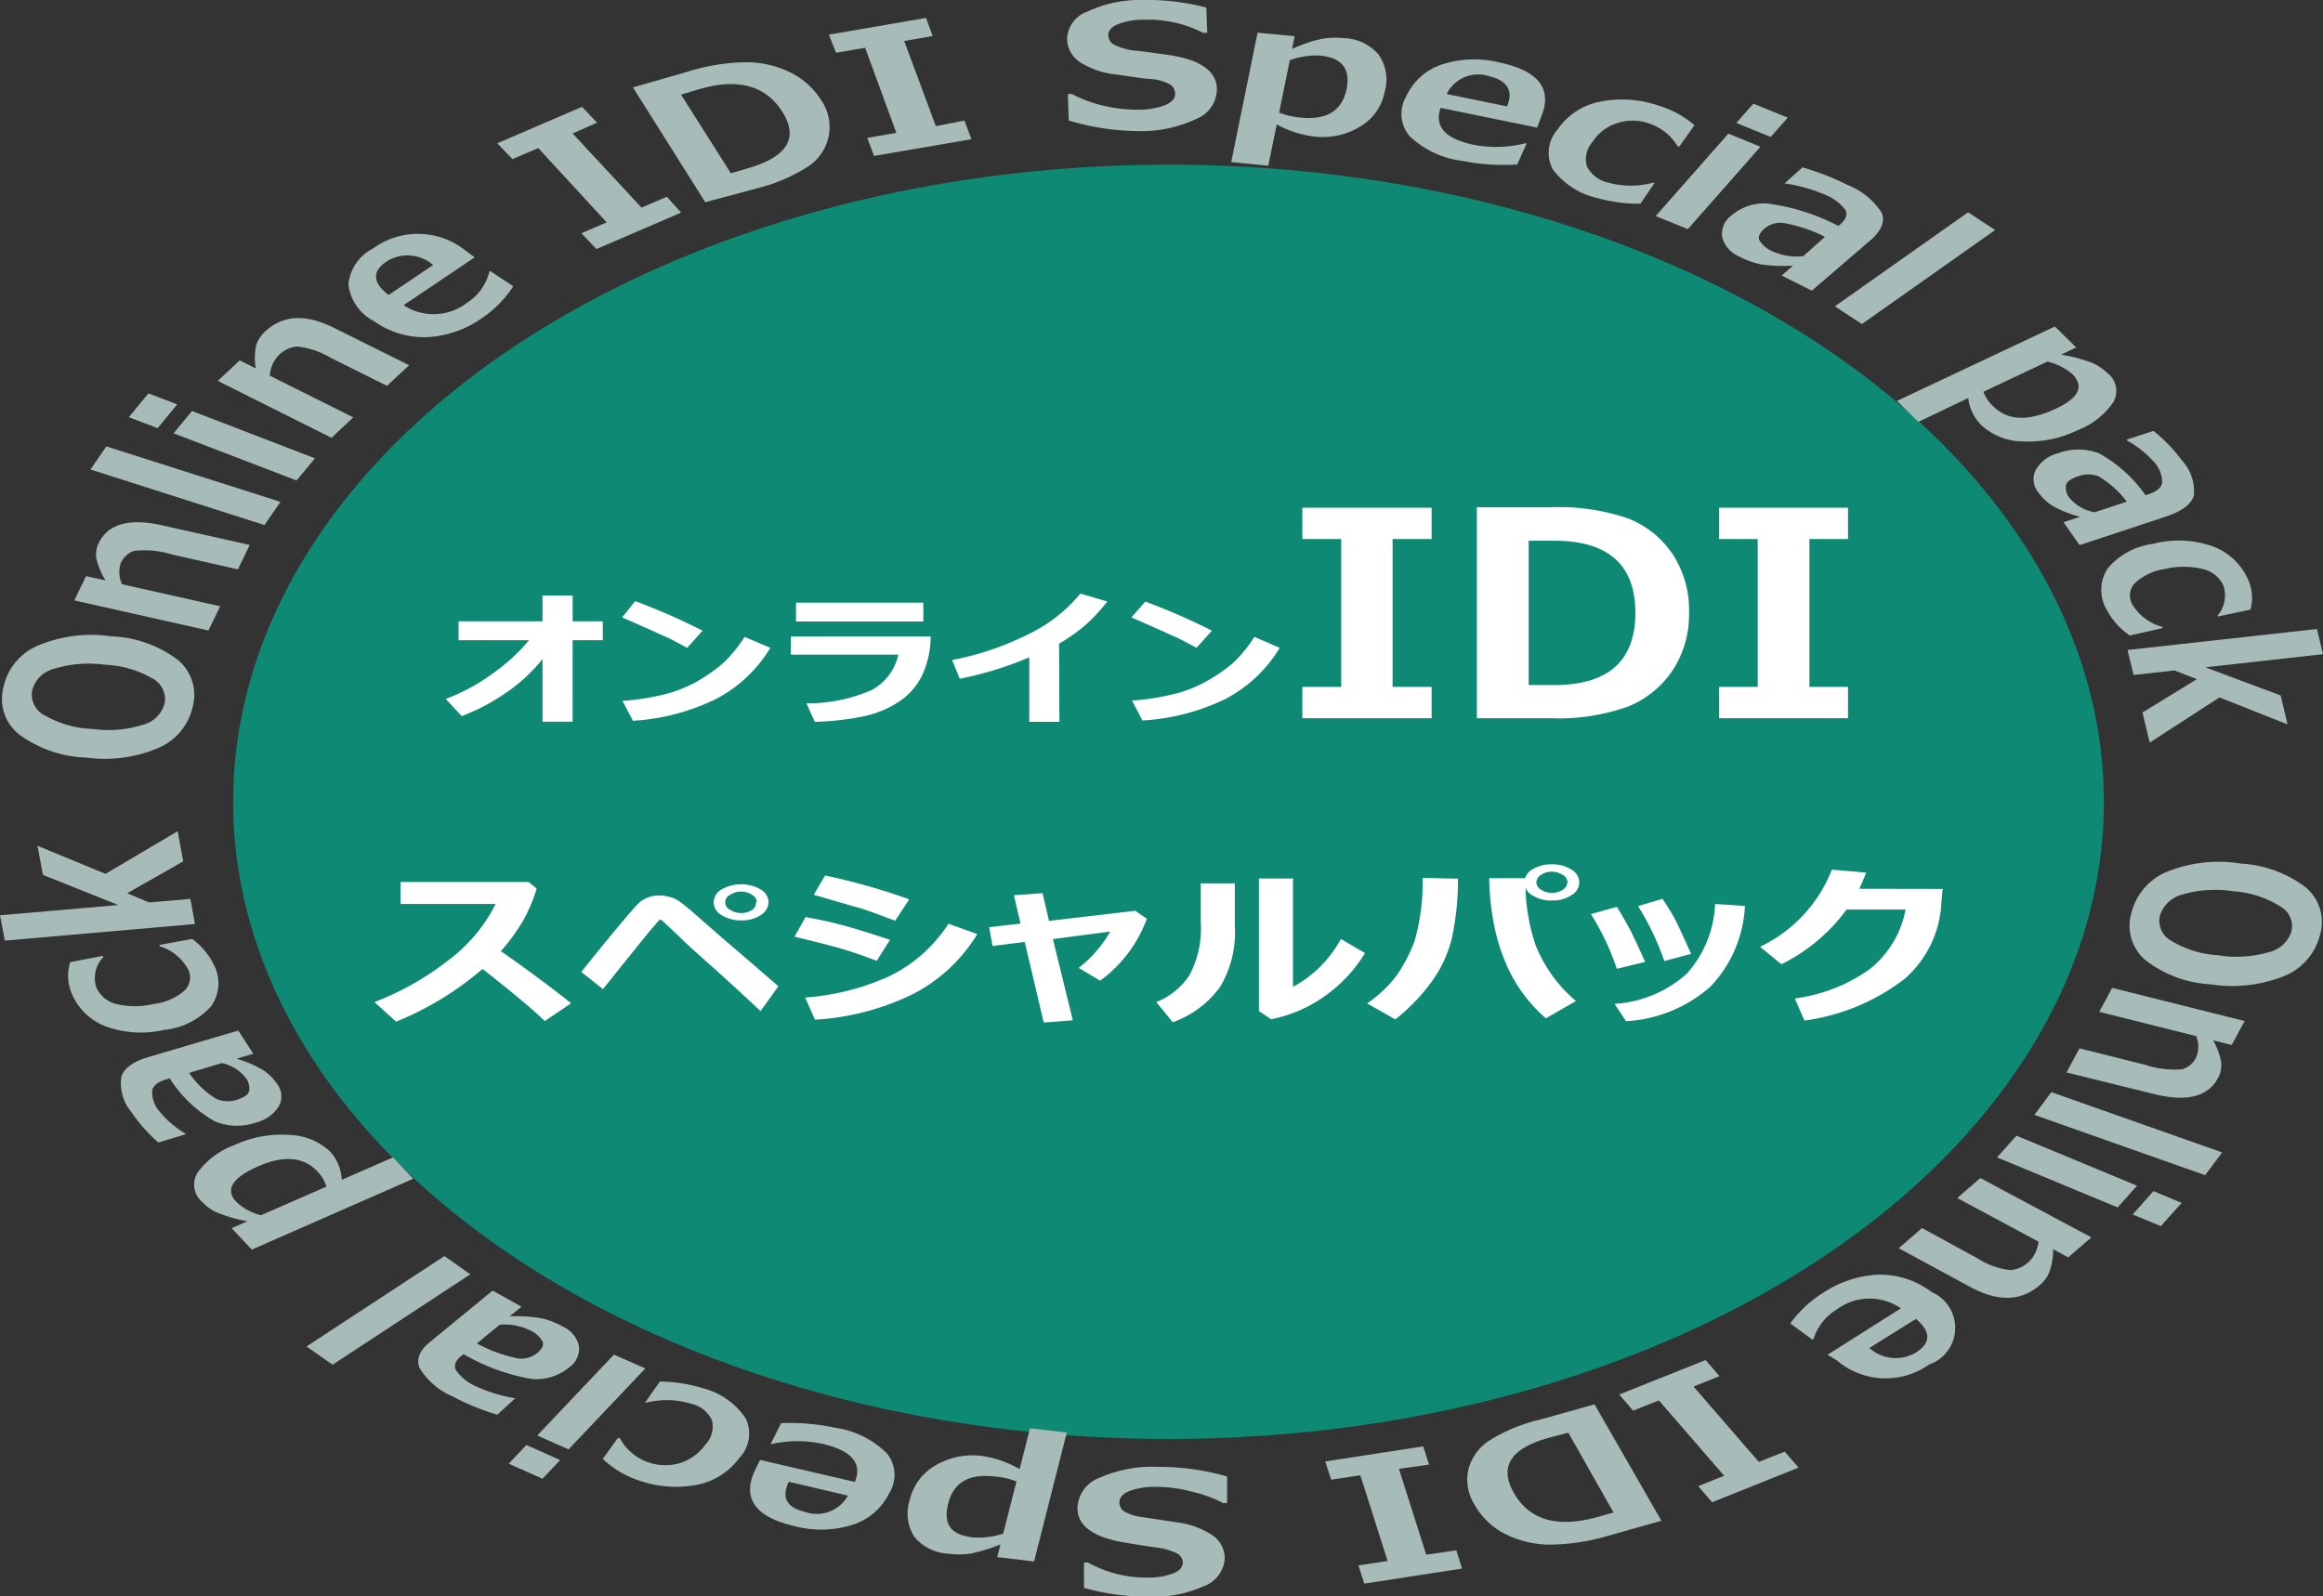 <svg xmlns="http://www.w3.org/2000/svg" viewBox="0 0 154.15 105.96"><rect x="0" y="0" width="154.15" height="105.96" fill="#333333" stroke="none"/><defs><style>.cls-1{fill:#0e8973;}.cls-2{fill:#fff;}.cls-3{fill:#a7bcb8;}</style></defs><g id="レイヤー_2" data-name="レイヤー 2"><g id="レイヤー_1-2" data-name="レイヤー 1"><ellipse class="cls-1" cx="77.54" cy="53.22" rx="62.07" ry="42.29"/><path class="cls-2" d="M36,43.74a10.77,10.77,0,0,1-2.19,2.08,13.75,13.75,0,0,1-3.17,1.71l-1.06-1.14a13,13,0,0,0,3.16-1.72,12.46,12.46,0,0,0,2.37-2.18H30.43V41.24H36V39.53h2v1.71H40v1.25H38V47.9H36Z"/><path class="cls-2" d="M46.62,41.86,45.6,43c-.55-.29-1-.55-1.46-.75s-1.37-.63-2.86-1.27l.87-1.08A41.38,41.38,0,0,1,46.62,41.86ZM51.12,43a9.2,9.2,0,0,1-3.56,3.37A14.44,14.44,0,0,1,42,47.84l-.69-1.32a16.36,16.36,0,0,0,3-.49,8.73,8.73,0,0,0,2.12-.9A10.94,10.94,0,0,0,48,44a9.23,9.23,0,0,0,1.41-1.73Z"/><path class="cls-2" d="M61.76,42.25a6.23,6.23,0,0,1-.51,2.44,4.35,4.35,0,0,1-1.62,1.9,6.82,6.82,0,0,1-2.56,1,17.65,17.65,0,0,1-3,.32l-.56-1.23a10.46,10.46,0,0,0,4.35-.89,3.51,3.51,0,0,0,1.75-2.34H52.48V42.25Zm-.49-1H52.82V40h8.45Z"/><path class="cls-2" d="M70.3,47.91h-2V43.63a23.52,23.52,0,0,1-4.61,1.42l-.51-1.24a19.44,19.44,0,0,0,5.13-1.75,10.11,10.11,0,0,0,3.38-2.66l1.79.52a11.22,11.22,0,0,1-1.61,1.7,12.11,12.11,0,0,1-1.59,1.1Z"/><path class="cls-2" d="M80.42,41.86,79.4,43c-.55-.29-1-.55-1.46-.75s-1.38-.63-2.86-1.27L76,39.93A41.38,41.38,0,0,1,80.42,41.86ZM84.92,43a9.2,9.2,0,0,1-3.56,3.37,14.44,14.44,0,0,1-5.55,1.45l-.69-1.32a16.1,16.1,0,0,0,3-.49,8.64,8.64,0,0,0,2.13-.9A10.94,10.94,0,0,0,81.83,44a9.23,9.23,0,0,0,1.41-1.73Z"/><path class="cls-2" d="M95,47.67H86.42V45.59H89V35.78H86.42V33.7H95v2.08H92.41v9.81H95Z"/><path class="cls-2" d="M98,47.67v-14h4.9a14.08,14.08,0,0,1,5.19.76A6.36,6.36,0,0,1,111,36.79a6.79,6.79,0,0,1,1.08,3.91A6.71,6.71,0,0,1,111,44.48a6.48,6.48,0,0,1-3,2.43,13.68,13.68,0,0,1-5.06.76Zm3.44-11.78v9.58h1.68q5.4,0,5.4-4.8c0-3.18-1.8-4.78-5.4-4.78Z"/><path class="cls-2" d="M122.63,47.67h-8.55V45.59h2.56V35.78h-2.56V33.7h8.55v2.08h-2.56v9.81h2.56Z"/><path class="cls-2" d="M37.9,66.59l-1.75,1.18c-.72-.71-2.09-1.86-4.13-3.46a20.51,20.51,0,0,1-5.74,3.5l-1.43-1.3a18.92,18.92,0,0,0,4.86-2.74A10.59,10.59,0,0,0,32.89,60H26.58V58.54h8.5l.53.44a10.25,10.25,0,0,1-1,2.3,13.7,13.7,0,0,1-1.37,1.85Q36,65.07,37.9,66.59Z"/><path class="cls-2" d="M51.65,65.46l-1.18,1.65c-1.41-1.32-2.57-2.38-3.46-3.17s-1.51-1.35-1.83-1.67-.75-.72-1.29-1.21a.28.28,0,0,0-.13,0h0s-.18.19-.51.58-.74.9-1.24,1.52l-2,2.49-1.44-1.14c2.18-2.71,3.46-4.23,3.81-4.56a1.93,1.93,0,0,1,1.4-.51,2.15,2.15,0,0,1,.68.1,1.93,1.93,0,0,1,.56.24,13.8,13.8,0,0,1,1.14.93l2.12,1.85Q49.39,63.5,51.65,65.46ZM51,59.87a1.06,1.06,0,0,1-.52.87,2.3,2.3,0,0,1-1.29.35,2.41,2.41,0,0,1-1.29-.34,1,1,0,0,1-.54-.86,1,1,0,0,1,.53-.86,2.62,2.62,0,0,1,2.58,0A1,1,0,0,1,51,59.87Zm-.78,0a.59.59,0,0,0-.32-.48,1.27,1.27,0,0,0-.72-.21,1.22,1.22,0,0,0-.72.21.54.54,0,0,0,0,1,1.22,1.22,0,0,0,.72.21,1.26,1.26,0,0,0,.73-.21A.59.59,0,0,0,50.17,59.87Z"/><path class="cls-2" d="M59.06,62.38l-.88,1.39q-1.44-.54-2.37-.81c-.61-.18-1.65-.44-3.09-.79l.74-1.3q1.35.24,2.46.54C56.66,61.61,57.71,61.93,59.06,62.38ZM64.85,62a10.75,10.75,0,0,1-4.31,4,17,17,0,0,1-6.46,1.68l-.65-1.47a16.36,16.36,0,0,0,5.51-1.38,9.74,9.74,0,0,0,4-3.52Zm-4.54-2.27-.91,1.38-1.46-.54c-.5-.18-.9-.31-1.22-.39L54,59.39l.75-1.28A42.88,42.88,0,0,1,60.31,59.68Z"/><path class="cls-2" d="M71.19,67.72l-1.93.15L68,62.52l-2.14.27-.22-1.25,2.08-.24-.44-1.88,1.9-.14.43,1.84,5.72-.67.77.53A8.78,8.78,0,0,1,73,65.09l-1.42-.85a8.08,8.08,0,0,0,2.09-2.41l-3.8.5Z"/><path class="cls-2" d="M81.94,61.48a7,7,0,0,1-1,4.06,6.68,6.68,0,0,1-3.12,2.31l-1.09-1.34a4.72,4.72,0,0,0,2.18-1.75,6.51,6.51,0,0,0,.77-3.53v-2.6h2.26Zm8.64,1.78A9.66,9.66,0,0,1,88,66.05a9.15,9.15,0,0,1-3.65,1.6l-.81-.54v-8.8h2.26V65.5a7.83,7.83,0,0,0,3.18-3.18Z"/><path class="cls-2" d="M96.75,58.32a18.17,18.17,0,0,1-.42,4A8.27,8.27,0,0,1,95,65.16a12.59,12.59,0,0,1-2.41,2.5L90.72,66.6a8.27,8.27,0,0,0,2-1.91,10.78,10.78,0,0,0,1.14-2.2,13.94,13.94,0,0,0,.54-4.22Zm7.83,8.12-2,1.15a10.09,10.09,0,0,1-2.29-2.88,12.29,12.29,0,0,1-1.13-3.25,16.89,16.89,0,0,1-.34-3.17l2.41,0v.19a12.72,12.72,0,0,0,.67,4.25A9.37,9.37,0,0,0,104.58,66.44Zm.22-7.89a1,1,0,0,1-.53.87,2.27,2.27,0,0,1-1.28.35,2.35,2.35,0,0,1-1.3-.34,1,1,0,0,1-.53-.85,1,1,0,0,1,.52-.87,2.37,2.37,0,0,1,1.31-.34,2.25,2.25,0,0,1,1.27.34A1,1,0,0,1,104.8,58.55Zm-.78,0a.59.59,0,0,0-.32-.48,1.29,1.29,0,0,0-.72-.21,1.22,1.22,0,0,0-.72.21.6.6,0,0,0-.31.49.57.57,0,0,0,.31.49,1.22,1.22,0,0,0,.72.21,1.26,1.26,0,0,0,.73-.21A.57.57,0,0,0,104,58.55Z"/><path class="cls-2" d="M109.17,63.85l-1.88.45a16.87,16.87,0,0,0-1.72-3.63l1.72-.48c.25.4.49.81.73,1.24S108.64,62.66,109.17,63.85Zm6.62-3.72a8.35,8.35,0,0,1-2.28,5.35,9.23,9.23,0,0,1-5.61,2.3l-.76-1.15a7.92,7.92,0,0,0,4.79-2A7.37,7.37,0,0,0,113.81,60Zm-3.57,3.18-1.78.48a17.8,17.8,0,0,0-1.74-3.65l1.62-.48c.41.62.7,1.1.86,1.41S111.69,62.14,112.22,63.31Z"/><path class="cls-2" d="M128.91,59,128.82,60a7.12,7.12,0,0,1-2.47,5,14,14,0,0,1-6.61,2.74l-.64-1.47a11,11,0,0,0,4.91-1.9,6.56,6.56,0,0,0,2.44-4h-3.92A11.78,11.78,0,0,1,118.21,64l-1.42-1.16a9.48,9.48,0,0,0,4.77-5.12l2.28.2c-.17.42-.32.77-.46,1.07Z"/><path class="cls-3" d="M12.8,46.85a3.89,3.89,0,0,1-2.28,2.79,9.13,9.13,0,0,1-4.82.64,7.93,7.93,0,0,1-4.4-1.51A3,3,0,0,1,.22,45.66a3.86,3.86,0,0,1,2.28-2.8,9.07,9.07,0,0,1,4.83-.63,7.87,7.87,0,0,1,4.38,1.5A3,3,0,0,1,12.8,46.85Zm-10.67-1A1.54,1.54,0,0,0,3,47.5a6.79,6.79,0,0,0,3.12.88,7.62,7.62,0,0,0,3.35-.27,2,2,0,0,0,1.46-1.45A1.56,1.56,0,0,0,10.06,45a6.87,6.87,0,0,0-3.12-.88,7.79,7.79,0,0,0-3.35.27A2,2,0,0,0,2.13,45.84Z"/><path class="cls-3" d="M16.57,36.17l-.78,1.62-4.43-1a6.13,6.13,0,0,0-2.45-.23,1.48,1.48,0,0,0-.89.8,1.88,1.88,0,0,0,.08,1.42l6.51,1.46-.78,1.61-8.9-2,.78-1.61L7,38.52a4.79,4.79,0,0,1-.61-1.47,1.69,1.69,0,0,1,.16-1q.93-1.92,4.22-1.18Z"/><path class="cls-3" d="M18.61,33.31l-1.06,1.54L6,31.16l1.06-1.53Z"/><path class="cls-3" d="M11.76,26.84l-1.3,1.58-1.91-.73,1.3-1.58Zm9.14,3.58-1.22,1.47-8.16-3.13,1.22-1.48Z"/><path class="cls-3" d="M27.15,24.24l-1.47,1.37-3.77-1.88A5.35,5.35,0,0,0,19.7,23a1.93,1.93,0,0,0-1.21.58,2.12,2.12,0,0,0-.58,1.36l5.53,2.76L22,29.06l-7.55-3.78,1.46-1.36,1.06.53A4.32,4.32,0,0,1,17,22.91a2.15,2.15,0,0,1,.61-.92c1.17-1.09,2.69-1.16,4.55-.23Z"/><path class="cls-3" d="M31.5,17.08l-4.72,3.18A3.64,3.64,0,0,0,31,20.09,3.4,3.4,0,0,0,32.48,18l.07,0,1.51,1a7.35,7.35,0,0,1-2,2.06,6.94,6.94,0,0,1-3.74,1.32,5.78,5.78,0,0,1-3.53-1.08,3.15,3.15,0,0,1-1.67-2.42,3,3,0,0,1,1.62-2.38,5.06,5.06,0,0,1,6.16.14Zm-2.76.51a2.6,2.6,0,0,0-3.1-.23q-1.45,1,.15,2.22Z"/><path class="cls-3" d="M45.2,14.11l-5.62,2.42-1-1.05,1.68-.72L35.72,9.83,34,10.56l-1-1.05,5.62-2.42,1,1.05L38,8.86l4.57,4.92,1.68-.72Z"/><path class="cls-3" d="M46.8,13.42,42,5.8l3.5-1a13.58,13.58,0,0,1,4-.67,6.69,6.69,0,0,1,2.91.66,5.08,5.08,0,0,1,2.11,1.9A3.13,3.13,0,0,1,55,9a3.17,3.17,0,0,1-1.3,2,11.15,11.15,0,0,1-3.35,1.47ZM45.19,6.28,48.5,11.5l1.2-.35Q53.56,10,51.9,7.4T46.4,5.92Z"/><path class="cls-3" d="M64.46,9.24,58,10.35l-.45-1.2,1.93-.33L57.41,3.17l-1.93.33L55,2.3l6.45-1.11.44,1.2L60,2.72l2.1,5.65L64,8Z"/><path class="cls-3" d="M70.92,8l-.06-1.76h.27a8.89,8.89,0,0,0,2.11.78,9.65,9.65,0,0,0,2.27.26,4.88,4.88,0,0,0,1.8-.3c.46-.19.68-.45.67-.78a.74.74,0,0,0-.35-.6,3.29,3.29,0,0,0-1.25-.36c-.44,0-1.19-.14-2.25-.29a5.5,5.5,0,0,1-2.44-.81,1.88,1.88,0,0,1-.88-1.54A2,2,0,0,1,72.16.77,8.13,8.13,0,0,1,75.78,0a15.58,15.58,0,0,1,4.27.5l.06,1.68h-.27a8,8,0,0,0-3.93-.87,4.61,4.61,0,0,0-1.71.29c-.44.18-.66.42-.65.73A.71.71,0,0,0,74,3a4,4,0,0,0,1.32.36c.62.06,1.32.16,2.09.27a8.14,8.14,0,0,1,1.72.4,3.64,3.64,0,0,1,.91.5,1.84,1.84,0,0,1,.52.61,1.61,1.61,0,0,1,.19.76,2.15,2.15,0,0,1-1.38,2,8.48,8.48,0,0,1-3.82.8A16.52,16.52,0,0,1,70.92,8Z"/><path class="cls-3" d="M84.72,8.26,84.16,11l-2.46-.24,1.75-8.59,2.46.23-.17.85a9.52,9.52,0,0,1,1.92-.66,5.15,5.15,0,0,1,1.47-.06,3.16,3.16,0,0,1,2.35,1.09,2.9,2.9,0,0,1,.41,2.46,3.42,3.42,0,0,1-1.63,2.32,4.79,4.79,0,0,1-3,.67A7,7,0,0,1,84.72,8.26ZM85.59,4l-.71,3.48a5.8,5.8,0,0,0,1.47.33c1.7.16,2.7-.47,3-1.87S89,3.82,87.6,3.69A5,5,0,0,0,85.59,4Z"/><path class="cls-3" d="M102,8.47,95.6,7.16c-.44,1.24.3,2.06,2.24,2.46a8,8,0,0,0,3.38-.11h.09l-.63,1.41a14.35,14.35,0,0,1-3.63-.24,6.21,6.21,0,0,1-3.48-1.61,2.28,2.28,0,0,1-.28-2.63A4,4,0,0,1,95.62,4.3a6.94,6.94,0,0,1,3.85-.16c2.69.56,3.61,1.81,2.74,3.76Zm-2-1.41c.44-1,.05-1.71-1.18-2A2.32,2.32,0,0,0,96,6.24Z"/><path class="cls-3" d="M108.86,13.52a10,10,0,0,1-2.87-.38,5,5,0,0,1-2.94-1.89,2.31,2.31,0,0,1,.29-2.63,4.45,4.45,0,0,1,2.82-1.87,7.46,7.46,0,0,1,3.93.27,6.53,6.53,0,0,1,2.35,1.29l-1,1.41-.11,0a3.49,3.49,0,0,0-1.94-1.54,3.29,3.29,0,0,0-2.1,0,3,3,0,0,0-1.62,1.25,1.71,1.71,0,0,0-.36,1.63,2.11,2.11,0,0,0,1.44,1.07,5.69,5.69,0,0,0,2.94,0l.11,0Z"/><path class="cls-3" d="M112,15.21l-2.13-.87,4.82-5.47,2.13.87Zm5.5-6.12-2.28-.93,1.13-1.28,2.28.93Z"/><path class="cls-3" d="M120.23,19.29l-2-1,.75-.66a9.81,9.81,0,0,1-2.22-.1,5.68,5.68,0,0,1-1.34-.5,1.92,1.92,0,0,1-1.13-1.27,1.48,1.48,0,0,1,.6-1.45,3.3,3.3,0,0,1,2.41-.8A14.14,14.14,0,0,1,122,15l.15-.14c.36-.32.46-.63.3-.94a3.22,3.22,0,0,0-1.35-1,10.52,10.52,0,0,0-2.62-.74l-.07,0,1.2-1.07a17.34,17.34,0,0,1,3,1.17,4.77,4.77,0,0,1,2.25,1.83c.25.57,0,1.15-.64,1.75ZM119.66,17l1.44-1.28a9.9,9.9,0,0,0-2.81-.93,1.65,1.65,0,0,0-1.2.38c-.33.29-.44.55-.34.78a1.85,1.85,0,0,0,.87.73A3.88,3.88,0,0,0,119.66,17Z"/><path class="cls-3" d="M123.55,21.51l-1.79-1.18,8.84-6.24,1.79,1.18Z"/><path class="cls-3" d="M130.61,26.42,127.3,28l-1.42-1.39,10.48-4.94,1.41,1.39-1,.48a10.42,10.42,0,0,1,2,.52,3.37,3.37,0,0,1,1.07.7,1.5,1.5,0,0,1,.41,1.91,5,5,0,0,1-2.38,1.88,7.45,7.45,0,0,1-3.62.75,4.13,4.13,0,0,1-2.76-1.07A3,3,0,0,1,130.61,26.42ZM135.86,24l-4.24,2a2.32,2.32,0,0,0,.63.95c1,1,2.33,1,4.05.23s2-1.55,1.21-2.36A4,4,0,0,0,135.86,24Z"/><path class="cls-3" d="M138,36.18l-1.07-1.52,1.1-.36a7.42,7.42,0,0,1-1.9-.77,3.43,3.43,0,0,1-.88-.86,1.35,1.35,0,0,1-.16-1.48,2.38,2.38,0,0,1,1.49-1.11,3.88,3.88,0,0,1,2.69,0,9.14,9.14,0,0,1,3.1,2.79l.22-.07c.53-.18.83-.43.89-.75a2,2,0,0,0-.51-1.35,6.81,6.81,0,0,0-1.84-1.47l0-.05,1.77-.58a10.51,10.51,0,0,1,1.88,1.95,3,3,0,0,1,.8,2.33c-.16.58-.73,1-1.74,1.37ZM139,34l2.13-.7a6.32,6.32,0,0,0-1.89-1.69,1.9,1.9,0,0,0-1.33,0c-.48.16-.76.35-.82.59a1.13,1.13,0,0,0,.3.92A2.78,2.78,0,0,0,139,34Z"/><path class="cls-3" d="M141.33,42.18a4.76,4.76,0,0,1-1.53-1.7,2.6,2.6,0,0,1,.06-2.75,4.72,4.72,0,0,1,3-1.63,6.77,6.77,0,0,1,3.93.15,4.11,4.11,0,0,1,2.36,2.15,3,3,0,0,1,.19,2.06l-2.17.46,0-.08a2.06,2.06,0,0,0,.36-2,2,2,0,0,0-1.39-1.08,5.39,5.39,0,0,0-2.46,0,3.77,3.77,0,0,0-2,.93,1.2,1.2,0,0,0-.18,1.44,3.34,3.34,0,0,0,2,1.48l0,.08Z"/><path class="cls-3" d="M142.65,49.29l-.48-2,3.61-2.21-1.48-.58-2.72.3-.4-1.66,12.57-1.39.4,1.67-7.81.87,5,1.87.46,1.92-4.52-1.79Z"/><path class="cls-3" d="M141.44,60.58a4,4,0,0,1,2.41-2.74,9.18,9.18,0,0,1,4.85-.52,7.77,7.77,0,0,1,4.33,1.6,3,3,0,0,1,.92,3.14,4,4,0,0,1-2.42,2.74,9.29,9.29,0,0,1-4.86.53,7.72,7.72,0,0,1-4.3-1.6A3,3,0,0,1,141.44,60.58Zm10.61,1.26a1.5,1.5,0,0,0-.74-1.68,6.65,6.65,0,0,0-3.09-1,7.71,7.71,0,0,0-3.36.2,2.11,2.11,0,0,0-1.53,1.41,1.51,1.51,0,0,0,.76,1.68,6.73,6.73,0,0,0,3.07.95,7.71,7.71,0,0,0,3.36-.19A2.07,2.07,0,0,0,152.05,61.84Z"/><path class="cls-3" d="M137.13,71.18l.86-1.6,4.38,1.1a6.11,6.11,0,0,0,2.44.29,1.48,1.48,0,0,0,.92-.79,1.78,1.78,0,0,0,0-1.41l-6.43-1.61.86-1.59,8.79,2.2-.86,1.59-1.23-.31a4.54,4.54,0,0,1,.54,1.49,1.81,1.81,0,0,1-.21,1q-1,1.89-4.28,1.07Z"/><path class="cls-3" d="M135,74l1.12-1.51,11.34,4-1.13,1.51Z"/><path class="cls-3" d="M132.52,76.82l1.29-1.44,8,3.32-1.29,1.44Zm9,3.79,1.38-1.55,1.87.78-1.38,1.54Z"/><path class="cls-3" d="M126,82.85l1.54-1.34,3.67,2a5,5,0,0,0,2.18.79,2,2,0,0,0,1.24-.55,2.17,2.17,0,0,0,.64-1.34l-5.39-2.89,1.53-1.33,7.37,3.94-1.54,1.33-1-.55A4.15,4.15,0,0,1,136,84.4a2.11,2.11,0,0,1-.66.91q-1.83,1.59-4.56.13Z"/><path class="cls-3" d="M121.27,89.92l4.87-3.08a3.65,3.65,0,0,0-4.25.07,3.56,3.56,0,0,0-1.56,2l-.07,0-1.46-1.07a7.7,7.7,0,0,1,2.13-2,7.24,7.24,0,0,1,3.8-1.24,5.72,5.72,0,0,1,3.47,1.17,2.58,2.58,0,0,1-.19,4.8,5,5,0,0,1-6.14-.29Zm2.78-.45a2.61,2.61,0,0,0,3.09.3c1-.64,1-1.38,0-2.23Z"/><path class="cls-3" d="M107.45,92.56l5.73-2.29.92,1.07-1.72.69,4.33,5,1.72-.68.92,1.06-5.74,2.3-.92-1.07,1.72-.69-4.33-5-1.71.68Z"/><path class="cls-3" d="M105.81,93.21l4.44,7.73-3.55,1a14,14,0,0,1-4,.58,6.63,6.63,0,0,1-2.87-.73,4.86,4.86,0,0,1-2-1.95,3.11,3.11,0,0,1-.39-2.31,3.3,3.3,0,0,1,1.39-1.92,11.32,11.32,0,0,1,3.42-1.4Zm1.26,7.18-3-5.3-1.22.32c-2.6.7-3.4,1.93-2.38,3.7s2.82,2.3,5.43,1.61Z"/><path class="cls-3" d="M87.94,97l6.5-1,.39,1.21-2,.28,1.81,5.7,2-.29.38,1.21-6.49,1-.39-1.21,1.94-.29-1.81-5.69-1.94.29Z"/><path class="cls-3" d="M81.43,98l0,1.76h-.27A8.44,8.44,0,0,0,79.06,99a8.76,8.76,0,0,0-2.26-.31,4.91,4.91,0,0,0-1.82.26c-.46.18-.69.43-.7.76a.72.72,0,0,0,.32.61,3.34,3.34,0,0,0,1.24.38l2.23.34a5.49,5.49,0,0,1,2.4.87,1.85,1.85,0,0,1,.8,1.56,2.11,2.11,0,0,1-1.44,1.83,8.12,8.12,0,0,1-3.65.68,15.7,15.7,0,0,1-4.25-.59l0-1.68h.26a8,8,0,0,0,3.89,1,4.72,4.72,0,0,0,1.72-.26c.45-.17.68-.41.69-.71a.71.71,0,0,0-.38-.63,4.2,4.2,0,0,0-1.31-.39c-.61-.08-1.3-.19-2.07-.32a8.1,8.1,0,0,1-1.7-.44,3.67,3.67,0,0,1-.89-.52,1.89,1.89,0,0,1-.49-.62,1.72,1.72,0,0,1-.15-.76A2.23,2.23,0,0,1,73,98.07a8.67,8.67,0,0,1,3.86-.71A16.4,16.4,0,0,1,81.43,98Z"/><path class="cls-3" d="M67.66,97.51l.69-2.71,2.44.28-2.17,8.56-2.45-.29.22-.84a11.57,11.57,0,0,1-2,.61,5.24,5.24,0,0,1-1.48,0A3.12,3.12,0,0,1,60.67,102a2.89,2.89,0,0,1-.29-2.48,3.56,3.56,0,0,1,1.74-2.28,4.84,4.84,0,0,1,3.06-.6A6.94,6.94,0,0,1,67.66,97.51Zm-1.09,4.28.88-3.46A4.9,4.9,0,0,0,66,98c-1.7-.2-2.73.4-3.08,1.8s.2,2.07,1.62,2.24A5.16,5.16,0,0,0,66.57,101.79Z"/><path class="cls-3" d="M50.44,96.9l6.29,1.46q.75-1.85-2.12-2.52a7.93,7.93,0,0,0-3.39,0l-.08,0,.69-1.38a14.41,14.41,0,0,1,3.62.31,6.09,6.09,0,0,1,3.4,1.69A2.28,2.28,0,0,1,59,99.12a4.09,4.09,0,0,1-2.44,2.09,6.91,6.91,0,0,1-3.85.08q-4-.93-2.55-3.83Zm1.9,1.45c-.5,1.05-.14,1.71,1.08,2a2.37,2.37,0,0,0,2.85-1.08Z"/><path class="cls-3" d="M43.79,91.7a9.92,9.92,0,0,1,2.85.44,4.87,4.87,0,0,1,2.84,2,2.32,2.32,0,0,1-.42,2.63,4.57,4.57,0,0,1-2.91,1.8,7.4,7.4,0,0,1-3.9-.36A6.25,6.25,0,0,1,40,96.83l1-1.39.12,0a3.44,3.44,0,0,0,4,1.67,3.28,3.28,0,0,0,1.69-1.23,1.72,1.72,0,0,0,.43-1.62,2,2,0,0,0-1.38-1.09,5.57,5.57,0,0,0-2.93-.08l-.12,0Z"/><path class="cls-3" d="M34.93,95.91l2.24,1L36,98.15l-2.24-1Zm5.81-6,2.08.92L37.73,96.2l-2.08-.92Z"/><path class="cls-3" d="M32.69,85.66l1.91,1.07-.78.64a9.55,9.55,0,0,1,2.21.15,5.44,5.44,0,0,1,1.32.53,1.88,1.88,0,0,1,1.07,1.3,1.54,1.54,0,0,1-.68,1.43,3.44,3.44,0,0,1-2.45.75,13.7,13.7,0,0,1-4.53-1.65L30.6,90c-.37.31-.49.63-.35.94A3.21,3.21,0,0,0,31.55,92a10.27,10.27,0,0,0,2.58.8l.07,0L33,93.9A16.31,16.31,0,0,1,30,92.67a4.71,4.71,0,0,1-2.17-1.89c-.21-.57,0-1.15.73-1.73Zm.46,2.27-1.5,1.24a9.6,9.6,0,0,0,2.76,1,1.69,1.69,0,0,0,1.22-.35c.34-.28.47-.54.38-.77a1.75,1.75,0,0,0-.84-.75A3.74,3.74,0,0,0,33.15,87.93Z"/><path class="cls-3" d="M29.49,83.37l1.72,1.21-9.14,6-1.73-1.21Z"/><path class="cls-3" d="M22.68,78.31l3.4-1.49,1.34,1.42-10.71,4.7-1.34-1.42,1.05-.46a10.38,10.38,0,0,1-2-.57,3.1,3.1,0,0,1-1-.71,1.5,1.5,0,0,1-.32-1.93A5.21,5.21,0,0,1,15.56,76a7.45,7.45,0,0,1,3.66-.67,4.09,4.09,0,0,1,2.71,1.13A3,3,0,0,1,22.68,78.31Zm-5.36,2.35,4.34-1.9a2.48,2.48,0,0,0-.59-1c-.93-1-2.28-1.09-4-.32S14.93,79,15.71,79.8A3.7,3.7,0,0,0,17.32,80.66Z"/><path class="cls-3" d="M15.81,68.4l1,1.54-1.11.33a7.39,7.39,0,0,1,1.86.82,3.46,3.46,0,0,1,.84.87,1.35,1.35,0,0,1,.09,1.49,2.51,2.51,0,0,1-1.55,1.07,3.83,3.83,0,0,1-2.68-.09,8.5,8.5,0,0,1-3-2.86l-.23.07c-.54.16-.85.41-.93.73a1.91,1.91,0,0,0,.45,1.36,6.25,6.25,0,0,0,1.76,1.51l0,.05-1.8.54a10.34,10.34,0,0,1-1.78-2,3,3,0,0,1-.68-2.35q.27-.87,1.8-1.32Zm-1.09,2.16-2.17.65a5.9,5.9,0,0,0,1.81,1.73,2,2,0,0,0,1.33.07c.48-.15.77-.34.84-.58a1.11,1.11,0,0,0-.25-.92A2.7,2.7,0,0,0,14.72,70.56Z"/><path class="cls-3" d="M12.75,62.32a4.73,4.73,0,0,1,1.45,1.73A2.64,2.64,0,0,1,14,66.8a4.85,4.85,0,0,1-3.12,1.56A6.83,6.83,0,0,1,7,68.12a4,4,0,0,1-2.25-2.2,3,3,0,0,1-.09-2.06l2.19-.42,0,.09a2,2,0,0,0-.46,2,1.94,1.94,0,0,0,1.33,1.11,5.3,5.3,0,0,0,2.46,0,3.81,3.81,0,0,0,2.05-.88,1.2,1.2,0,0,0,.25-1.43,3.24,3.24,0,0,0-1.9-1.53l0-.08Z"/><path class="cls-3" d="M11.79,55.17l.37,2L8.44,59.29l1.46.61,2.73-.24.31,1.67L.32,62.43,0,60.75l7.85-.68-5-2-.36-1.93L7,58Z"/></g></g></svg>